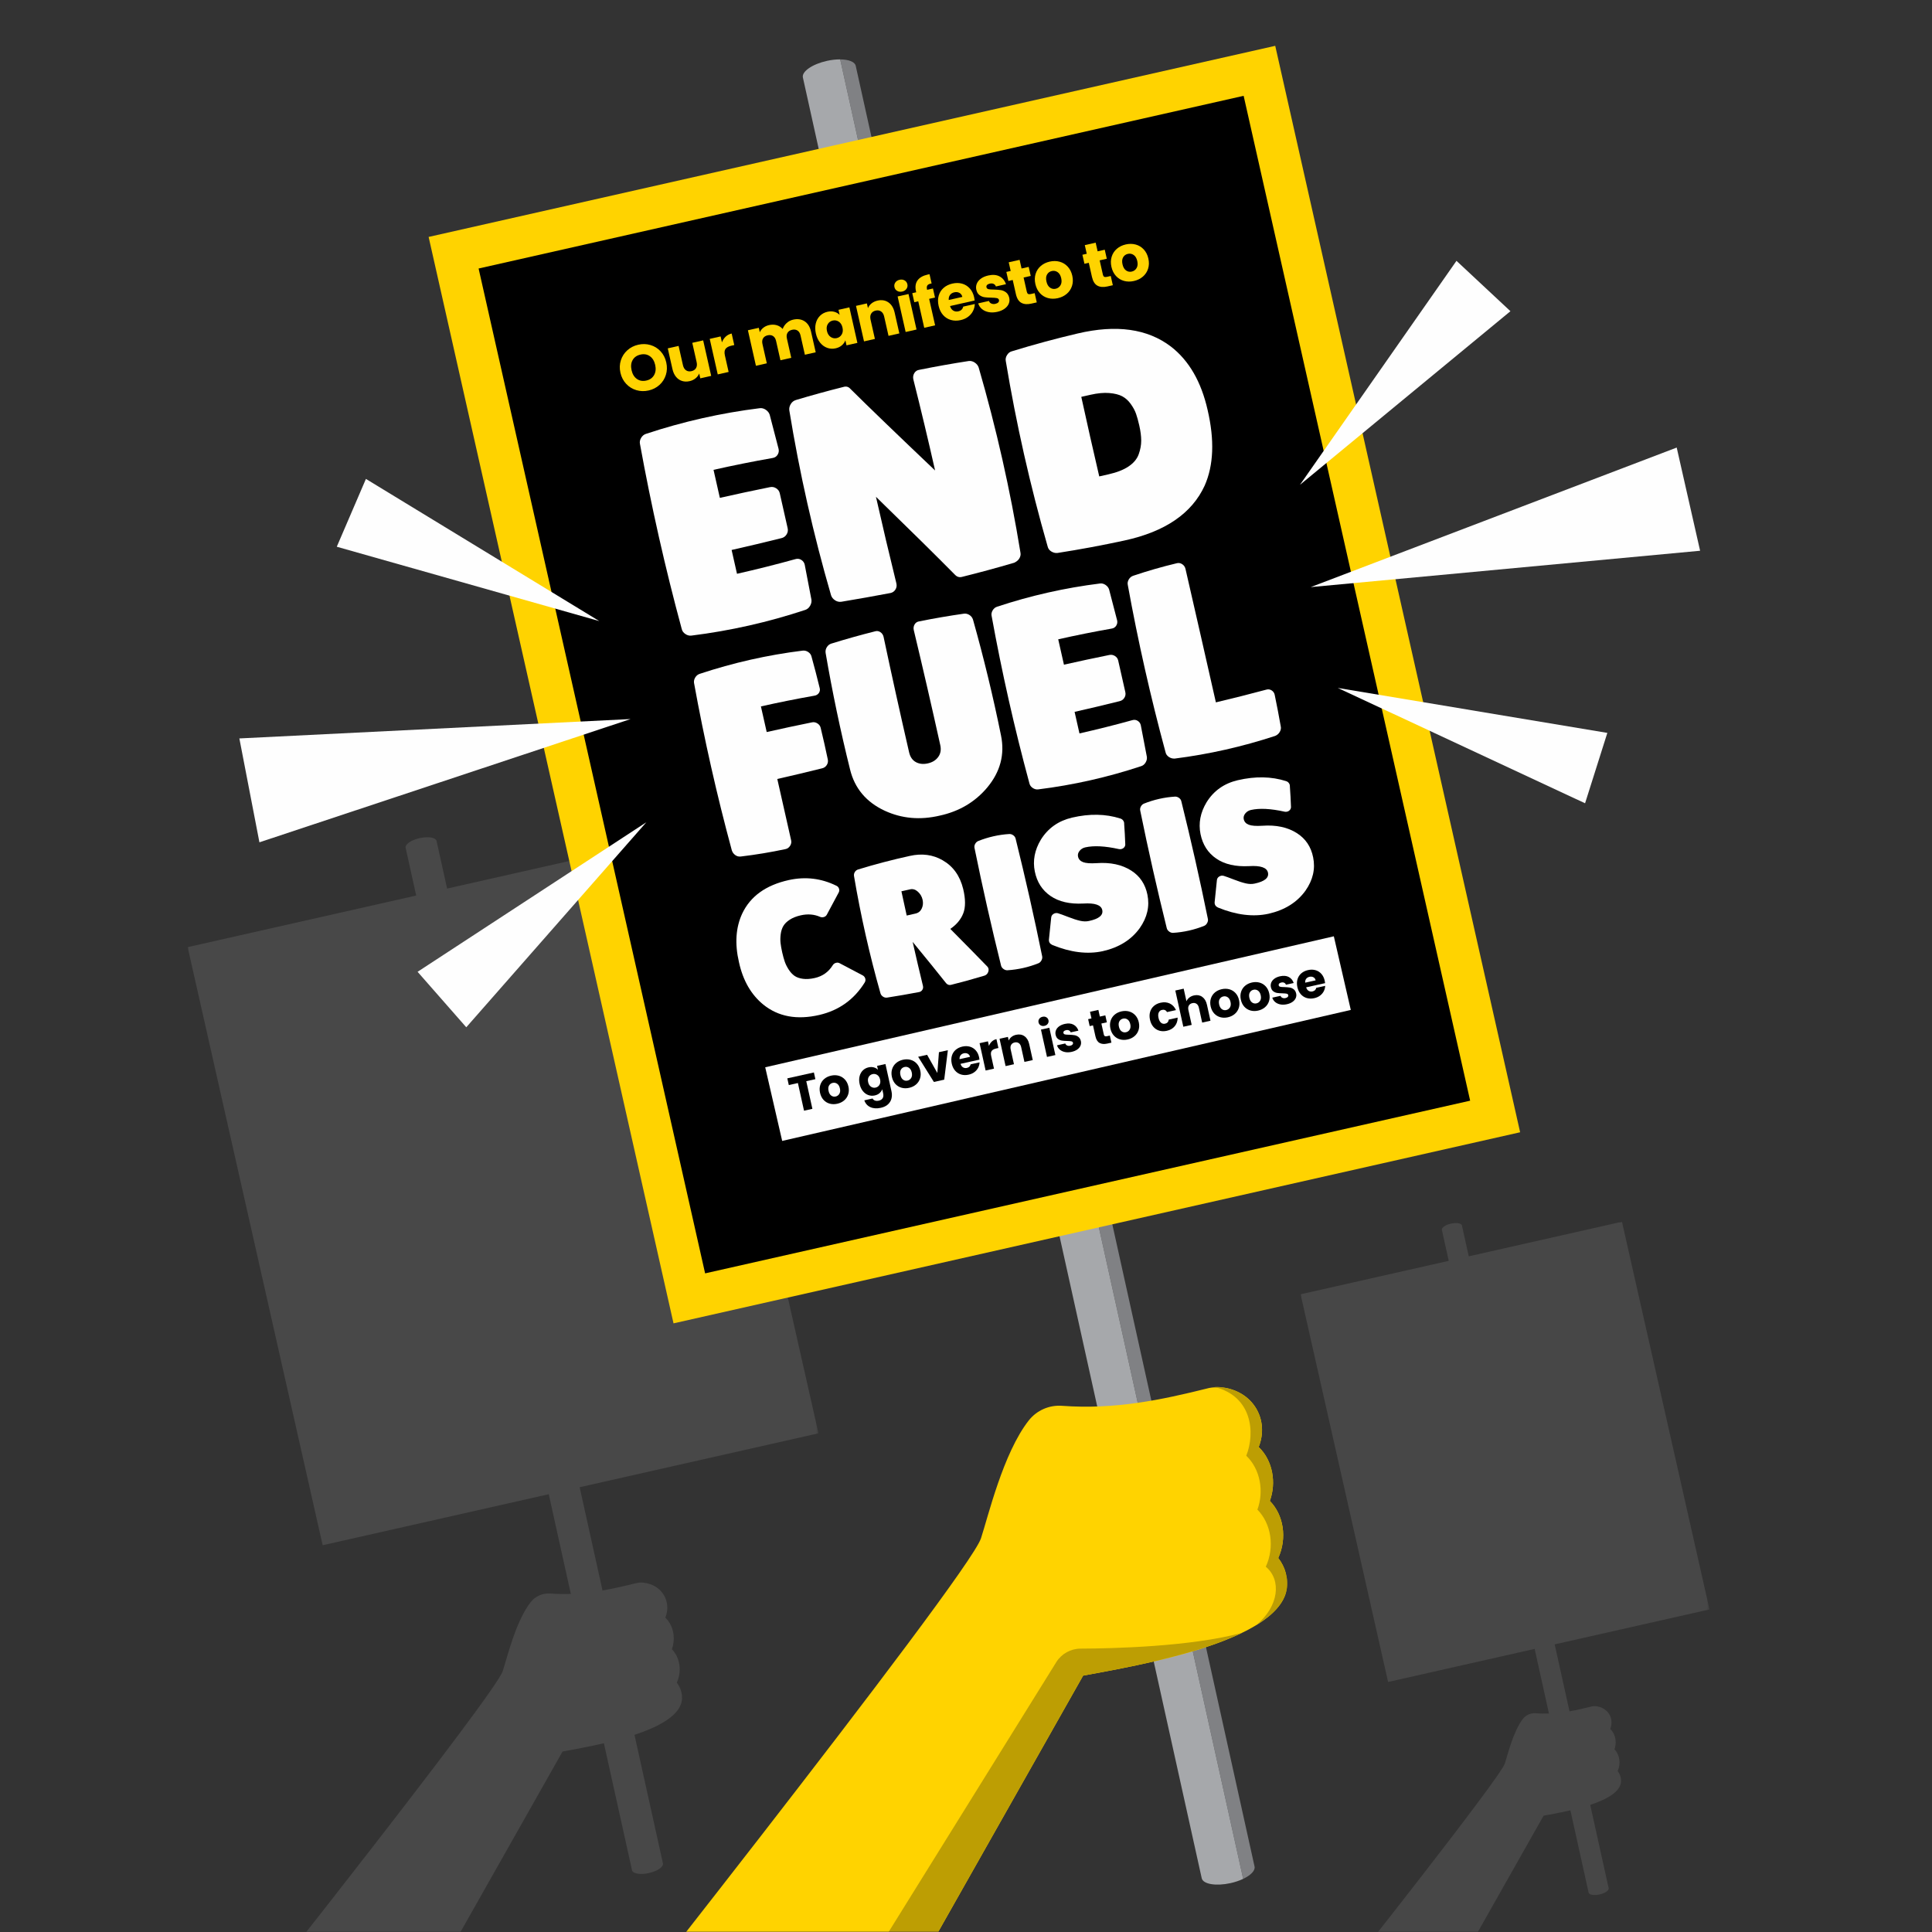 <?xml version="1.0" encoding="UTF-8"?>
<svg width="801px" height="801px" viewBox="0 0 801 801" version="1.1" xmlns="http://www.w3.org/2000/svg" xmlns:xlink="http://www.w3.org/1999/xlink">
    <rect x="0" y="0" width="801" height="801" fill="#333333" stroke="none"/>
    <title>manifesto_illus copy</title>
    <defs>
        <rect id="path-1" x="0" y="0" width="801" height="801"></rect>
        <polygon id="path-3" points="0 0 261.538 0 261.538 496.042 0 496.042"></polygon>
        <polygon id="path-5" points="0 0 169.528 0 169.528 321.534 0 321.534"></polygon>
        <polygon id="path-7" points="0 0 306.356 0 306.356 317.963 0 317.963"></polygon>
    </defs>
    <g id="Page-1" stroke="none" stroke-width="1" fill="none" fill-rule="evenodd">
        <g id="manifesto_illus-copy">
            <mask id="mask-2" fill="white">
                <use xlink:href="#path-1"></use>
            </mask>
            <g id="Mask"></g>
            <g id="manifesto_illus" mask="url(#mask-2)">
                <g transform="translate(77.8, 19)">
                    <g id="Group-3" opacity="0.105" stroke-width="1" fill="none" transform="translate(0, 327.274)">
                        <mask id="mask-4" fill="white">
                            <use xlink:href="#path-3"></use>
                        </mask>
                        <g id="Clip-2"></g>
                        <path d="M204.316,354.03 C204.192,353.705 204.052,353.387 203.897,353.078 C203.588,352.46 203.221,351.88 202.802,351.357 C203.879,348.996 204.209,346.45 203.884,344.066 C203.542,341.557 202.474,339.228 200.763,337.493 C201.455,335.61 201.684,333.55 201.458,331.552 C201.419,331.206 201.37,330.862 201.304,330.521 C201.248,330.233 201.181,329.946 201.105,329.663 C200.572,327.677 199.555,325.839 198.054,324.406 C198.07,324.367 198.079,324.326 198.095,324.286 C198.24,323.914 198.37,323.54 198.471,323.166 C198.508,323.035 198.525,322.904 198.557,322.773 C198.625,322.488 198.695,322.205 198.739,321.92 C198.761,321.78 198.764,321.641 198.78,321.5 C198.812,321.226 198.849,320.953 198.859,320.682 C198.865,320.549 198.853,320.419 198.853,320.287 C198.854,320.01 198.858,319.731 198.837,319.458 C198.828,319.349 198.805,319.242 198.793,319.134 C198.761,318.841 198.729,318.547 198.672,318.26 C198.657,318.177 198.628,318.096 198.61,318.012 C198.541,317.705 198.469,317.398 198.372,317.099 C198.352,317.036 198.323,316.977 198.302,316.916 C198.193,316.601 198.077,316.288 197.938,315.985 C197.918,315.945 197.894,315.907 197.874,315.865 C197.722,315.546 197.559,315.232 197.373,314.93 C197.36,314.909 197.344,314.89 197.332,314.87 C197.132,314.551 196.918,314.24 196.682,313.944 C196.675,313.934 196.666,313.927 196.659,313.917 C195.411,312.352 193.66,311.117 191.482,310.421 C191.472,310.418 191.462,310.416 191.453,310.413 C191.025,310.277 190.582,310.162 190.123,310.07 C190.099,310.065 190.072,310.063 190.047,310.058 C189.656,309.982 189.261,309.912 188.847,309.869 C188.781,309.862 188.716,309.863 188.649,309.857 L188.649,309.857 L188.649,309.857 C187.759,309.787 186.874,309.856 186.006,310.073 C181.28,311.256 176.663,312.331 172.005,313.141 L162.526,270.326 L261.538,247.976 L205.564,0 L107.569,22.12 L103.202,2.394 C102.986,1.416 101.479,0.857 99.431,0.84 C98.454,0.831 97.354,0.945 96.208,1.198 C92.666,1.983 90.054,3.789 90.373,5.233 L94.753,25.014 L-0.001,46.401 L55.974,294.378 L149.708,273.219 L158.862,314.556 C156.076,314.651 153.233,314.613 150.298,314.396 C147.185,314.167 144.147,315.505 142.22,317.961 C136.004,325.877 132.359,341.306 130.624,346.575 C127.509,356.032 25.562,484.704 25.562,484.704 L89.756,496.042 L89.756,496.042 L155.427,379.911 C155.992,379.805 156.59,379.696 157.219,379.58 C157.82,379.469 158.449,379.353 159.102,379.232 C159.145,379.224 159.186,379.217 159.23,379.208 C160.586,378.957 162.044,378.682 163.582,378.381 C163.616,378.374 163.65,378.368 163.686,378.361 C166.457,377.819 169.469,377.196 172.571,376.476 L184.223,429.1 C184.543,430.545 187.673,431.079 191.216,430.295 C192.361,430.041 193.406,429.68 194.29,429.26 C196.138,428.379 197.268,427.238 197.051,426.259 L185.256,372.987 C189.828,371.477 194.078,369.712 197.459,367.648 C197.459,367.648 197.459,367.648 197.457,367.648 C197.459,367.648 197.459,367.648 197.46,367.647 C197.948,367.349 198.417,367.045 198.866,366.735 C198.875,366.729 198.885,366.724 198.893,366.718 C199.326,366.417 199.739,366.112 200.134,365.799 C200.159,365.781 200.184,365.761 200.209,365.742 C200.58,365.446 200.931,365.144 201.265,364.837 C201.304,364.8 201.348,364.764 201.387,364.728 C201.695,364.439 201.98,364.145 202.252,363.847 C202.306,363.788 202.365,363.732 202.416,363.673 C202.664,363.393 202.887,363.108 203.102,362.82 C203.16,362.741 203.227,362.664 203.283,362.585 C203.476,362.311 203.644,362.03 203.805,361.748 C203.861,361.651 203.927,361.558 203.98,361.46 C204.129,361.178 204.251,360.888 204.367,360.599 C204.408,360.498 204.461,360.401 204.498,360.301 C204.638,359.913 204.75,359.52 204.829,359.119 C204.829,359.114 204.832,359.11 204.832,359.105 C205.157,357.449 204.935,355.655 204.316,354.03" id="Fill-1" fill="#FEFEFE" mask="url(#mask-4)"></path>
                    </g>
                    <g id="Group-6" opacity="0.1" stroke-width="1" fill="none" transform="translate(461.419, 487.527)">
                        <mask id="mask-6" fill="white">
                            <use xlink:href="#path-5"></use>
                        </mask>
                        <g id="Clip-5"></g>
                        <path d="M132.436,229.482 C132.356,229.271 132.266,229.065 132.165,228.865 C131.964,228.464 131.726,228.089 131.455,227.749 C132.153,226.219 132.368,224.568 132.157,223.023 C131.935,221.397 131.242,219.888 130.134,218.763 C130.582,217.542 130.731,216.207 130.585,214.912 C130.559,214.688 130.527,214.464 130.484,214.244 C130.448,214.056 130.405,213.871 130.356,213.687 C130.01,212.401 129.351,211.209 128.378,210.279 C128.389,210.253 128.395,210.228 128.405,210.202 C128.498,209.96 128.582,209.719 128.649,209.476 C128.672,209.39 128.683,209.306 128.704,209.221 C128.747,209.036 128.793,208.852 128.822,208.669 C128.836,208.577 128.839,208.487 128.849,208.396 C128.869,208.219 128.893,208.041 128.9,207.866 C128.904,207.78 128.895,207.696 128.895,207.61 C128.896,207.43 128.899,207.25 128.885,207.073 C128.879,207.002 128.864,206.933 128.857,206.862 C128.836,206.672 128.815,206.482 128.779,206.295 C128.768,206.241 128.75,206.19 128.738,206.136 C128.694,205.936 128.646,205.737 128.584,205.544 C128.571,205.503 128.552,205.465 128.538,205.425 C128.468,205.22 128.392,205.018 128.303,204.821 C128.291,204.794 128.275,204.77 128.261,204.744 C128.163,204.537 128.056,204.333 127.936,204.137 C127.928,204.124 127.918,204.111 127.909,204.098 C127.781,203.891 127.641,203.691 127.489,203.497 C127.484,203.492 127.479,203.486 127.474,203.481 C126.665,202.466 125.529,201.666 124.118,201.215 C124.112,201.213 124.104,201.211 124.098,201.209 C123.821,201.122 123.534,201.047 123.237,200.987 C123.221,200.985 123.204,200.982 123.188,200.98 C122.935,200.931 122.678,200.884 122.41,200.857 C122.367,200.852 122.324,200.852 122.281,200.85 L122.281,200.85 L122.281,200.85 C121.705,200.803 121.131,200.848 120.568,200.989 C117.505,201.756 114.513,202.452 111.493,202.977 L105.348,175.224 L169.528,160.738 L133.246,0 L69.726,14.338 L66.895,1.551 C66.754,0.918 65.778,0.555 64.451,0.544 C63.817,0.538 63.104,0.613 62.362,0.777 C60.065,1.285 58.372,2.456 58.579,3.393 L61.419,16.214 L0,30.078 L36.281,190.815 L97.04,177.1 L102.973,203.894 C101.168,203.956 99.325,203.931 97.423,203.791 C95.405,203.643 93.435,204.51 92.186,206.102 C88.157,211.233 85.794,221.233 84.669,224.649 C82.651,230.779 16.569,314.185 16.569,314.185 L58.179,321.534 L58.179,321.534 L100.747,246.258 C101.113,246.189 101.501,246.118 101.909,246.043 C102.298,245.972 102.706,245.896 103.129,245.818 C103.157,245.813 103.184,245.808 103.212,245.803 C104.091,245.64 105.035,245.461 106.032,245.266 C106.056,245.262 106.078,245.257 106.1,245.253 C107.897,244.902 109.85,244.498 111.861,244.031 L119.413,278.142 C119.62,279.079 121.649,279.424 123.946,278.917 C124.688,278.752 125.365,278.518 125.938,278.246 C127.136,277.675 127.869,276.934 127.728,276.301 L120.082,241.77 C123.046,240.791 125.8,239.647 127.991,238.309 C127.991,238.309 127.991,238.309 127.991,238.309 C127.991,238.309 127.993,238.309 127.993,238.308 C128.309,238.116 128.613,237.918 128.905,237.717 C128.91,237.713 128.916,237.71 128.921,237.706 C129.202,237.511 129.47,237.312 129.727,237.111 C129.742,237.098 129.758,237.086 129.774,237.073 C130.015,236.882 130.243,236.686 130.459,236.487 C130.484,236.463 130.513,236.439 130.538,236.416 C130.738,236.228 130.922,236.038 131.099,235.845 C131.133,235.808 131.171,235.771 131.205,235.733 C131.366,235.552 131.511,235.366 131.649,235.179 C131.687,235.129 131.73,235.078 131.767,235.027 C131.892,234.849 132.001,234.668 132.105,234.485 C132.142,234.422 132.185,234.361 132.218,234.298 C132.315,234.114 132.394,233.928 132.47,233.739 C132.497,233.674 132.531,233.612 132.554,233.547 C132.645,233.295 132.717,233.04 132.769,232.78 C132.77,232.778 132.771,232.774 132.771,232.772 C132.982,231.698 132.837,230.535 132.436,229.482" id="Fill-4" fill="#FEFEFE" mask="url(#mask-6)"></path>
                    </g>
                    <path d="M442.332,754.848 L276.978,8.279 C276.608,6.61 274.036,5.656 270.54,5.626 L437.616,759.97 C440.774,758.468 442.701,756.517 442.332,754.848" id="Fill-7" fill="#808184"></path>
                    <path d="M270.54,5.625 C268.87,5.611 266.993,5.806 265.037,6.239 C258.988,7.578 254.528,10.663 255.074,13.129 L420.428,759.698 C420.974,762.164 426.32,763.077 432.369,761.738 C434.324,761.305 436.109,760.688 437.616,759.971 L270.54,5.625 Z" id="Fill-9" fill="#A6A8AB"></path>
                    <g id="Group-13" stroke-width="1" fill="none" transform="translate(149.516, 556.037)">
                        <mask id="mask-8" fill="white">
                            <use xlink:href="#path-7"></use>
                        </mask>
                        <g id="Clip-12"></g>
                        <path d="M179.392,62.749 C174.074,78.899 0,298.605 0,298.605 L109.61,317.963 L221.744,119.67 C244.86,115.38 301.868,105.749 306.102,84.145 C306.989,79.62 305.488,74.491 302.637,70.915 C306.409,62.645 304.849,53.022 299.154,47.244 C301.924,39.696 300.389,30.492 294.529,24.897 C299.011,13.696 292.366,1.484 278.808,0.075 C277.176,-0.094 275.55,0.024 273.957,0.423 C253.81,5.464 234.839,9.415 212.987,7.806 C207.671,7.414 202.483,9.699 199.192,13.891 C188.579,27.408 182.353,53.752 179.392,62.749" id="Fill-11" fill="#FFD300" mask="url(#mask-8)"></path>
                    </g>
                    <path d="M452.152,626.951 C455.924,618.682 454.364,609.058 448.67,603.282 C451.44,595.733 449.905,586.529 444.045,580.934 C448.562,569.643 441.766,557.334 427.985,556.092 C427.271,556.035 426.559,556.024 425.851,556.077 C441.332,559.888 442.699,575.028 438.895,584.538 C444.755,590.133 446.29,599.338 443.52,606.885 C449.214,612.662 450.774,622.287 447.002,630.555 C453.601,636.053 452.447,647.016 443.026,654.77 C449.787,650.643 454.513,645.824 455.618,640.182 C456.504,635.657 455.003,630.528 452.152,626.951" id="Fill-14" fill="#BD9E03"></path>
                    <path d="M370.174,664.514 C366.11,664.53 362.337,666.624 360.167,670.06 L235.977,869.912 L259.127,874 L371.259,675.707 C386.693,672.842 417.219,667.592 437.075,657.992 C415.834,663.694 383.786,664.462 370.174,664.514" id="Fill-16" fill="#BD9E03"></path>
                    <polygon id="Fill-18" fill="#231F20" points="531.717 437.337 214.537 508.932 120.627 92.323 437.807 20.728"></polygon>
                    <path d="M141.35,105.418 L227.635,488.203 L510.995,424.242 L424.709,41.456 L141.35,105.418 Z M201.438,529.66 L99.906,79.23 L450.905,0 L552.44,450.432 L201.438,529.66 Z" id="Fill-20" fill="#FFD300"></path>
                    <polygon id="Fill-22" fill="#000000" points="531.717 437.337 214.537 508.932 120.627 92.323 437.807 20.728"></polygon>
                    <polygon id="Fill-24" fill="#FEFEFE" points="526.053 89.139 461.159 182.005 548.421 110.025"></polygon>
                    <polygon id="Fill-26" fill="#FEFEFE" points="588.596 284.856 476.846 266.221 579.363 314.033"></polygon>
                    <polygon id="Fill-28" fill="#FEFEFE" points="617.354 166.559 465.615 224.41 627.055 209.339"></polygon>
                    <polygon id="Fill-30" fill="#FEFEFE" points="73.912 179.556 170.665 238.498 61.828 207.673"></polygon>
                    <polygon id="Fill-32" fill="#FEFEFE" points="95.33 383.904 190.16 321.914 115.515 406.906"></polygon>
                    <polygon id="Fill-34" fill="#FEFEFE" points="21.439 287.15 183.635 279.115 29.755 330.22"></polygon>
                    <path d="M242.435,170.898 C234.293,172.329 226.158,173.961 218.027,175.797 C219.198,180.986 220.073,184.858 220.649,187.413 C227.54,185.857 234.449,184.379 241.378,182.977 C242.308,182.767 243.175,182.919 243.981,183.428 C244.787,183.939 245.287,184.619 245.48,185.47 C246.581,190.347 247.674,195.189 248.758,199.989 C248.967,200.917 248.816,201.788 248.308,202.592 C247.797,203.401 247.079,203.908 246.149,204.118 C239.291,205.83 232.417,207.461 225.526,209.017 C226.26,212.27 227.003,215.562 227.755,218.891 C235.886,217.056 243.932,215.036 251.9,212.83 C252.811,212.543 253.647,212.64 254.407,213.12 C255.166,213.599 255.643,214.265 255.834,215.117 C256.762,219.953 257.691,224.788 258.62,229.624 C258.735,230.495 258.542,231.351 258.041,232.195 C257.54,233.042 256.871,233.599 256.039,233.87 C240.668,238.965 224.947,242.513 208.88,244.514 C208.009,244.627 207.167,244.413 206.353,243.862 C205.536,243.315 205.033,242.616 204.841,241.764 C197.987,216.454 192.219,190.9 187.536,165.101 C187.344,164.25 187.498,163.4 187.998,162.554 C188.499,161.709 189.167,161.152 190.002,160.883 C205.372,155.785 221.092,152.238 237.161,150.237 C238.031,150.124 238.873,150.34 239.688,150.887 C240.503,151.436 241.046,152.127 241.316,152.963 C242.554,157.729 243.784,162.456 245.005,167.142 C245.198,167.998 245.053,168.802 244.575,169.561 C244.094,170.321 243.382,170.766 242.435,170.898" id="Fill-36" fill="#FEFEFE"></path>
                    <path d="M309.884,176.058 C307.036,163.438 304.03,150.851 300.872,138.298 C300.662,137.369 300.792,136.505 301.264,135.707 C301.735,134.91 302.445,134.444 303.39,134.312 C310.163,132.947 316.97,131.735 323.811,130.678 C324.679,130.564 325.522,130.781 326.338,131.327 C327.153,131.878 327.695,132.569 327.966,133.403 C335.282,158.608 341.05,184.162 345.271,210.065 C345.375,210.529 345.374,210.977 345.268,211.408 C345.163,211.841 344.989,212.246 344.75,212.623 C344.509,213.006 344.196,213.339 343.816,213.628 C343.433,213.917 343.057,214.145 342.689,214.31 C335.514,216.419 328.344,218.362 321.177,220.142 C320.033,220.482 319.037,220.217 318.191,219.352 C310.7,211.766 299.76,200.97 285.367,186.966 C288.076,198.969 290.903,210.944 293.843,222.895 C294.054,223.823 293.918,224.669 293.438,225.427 C292.958,226.186 292.293,226.662 291.441,226.853 C284.653,228.142 277.846,229.353 271.021,230.488 C270.074,230.619 269.191,230.412 268.377,229.862 C267.562,229.315 267.018,228.625 266.75,227.79 C259.43,202.585 253.664,177.031 249.445,151.127 C249.329,150.257 249.523,149.4 250.025,148.553 C250.524,147.709 251.232,147.143 252.143,146.856 C258.698,144.888 265.287,143.077 271.912,141.418 C273.057,141.078 274.013,141.35 274.783,142.234 C282.54,149.924 294.24,161.199 309.884,176.058" id="Fill-38" fill="#FEFEFE"></path>
                    <path d="M377.943,178.519 C379.337,178.204 380.616,177.916 381.778,177.654 C385.262,176.868 388.045,175.774 390.129,174.365 C392.211,172.962 393.603,171.283 394.303,169.335 C395.002,167.386 395.348,165.497 395.343,163.668 C395.338,161.838 395.072,159.762 394.547,157.438 C394.112,155.503 393.661,153.873 393.201,152.553 C392.739,151.236 392.005,149.875 390.997,148.473 C389.989,147.072 388.815,146.017 387.475,145.301 C386.133,144.589 384.344,144.137 382.104,143.95 C379.865,143.763 377.272,144.004 374.332,144.667 C373.091,144.947 371.814,145.235 370.498,145.533 C372.902,156.547 375.384,167.542 377.943,178.519 M422.889,151.041 C425.78,163.492 425.368,173.918 421.652,182.327 C416.358,193.857 405.255,201.449 388.34,205.105 C379.184,207.089 369.967,208.804 360.69,210.248 C359.821,210.36 358.962,210.168 358.119,209.668 C357.274,209.169 356.745,208.452 356.536,207.523 C349.296,182.301 343.52,156.708 339.206,130.745 C339.013,129.894 339.187,129.039 339.727,128.185 C340.265,127.33 340.96,126.808 341.813,126.616 C350.791,123.856 359.843,121.407 368.965,119.266 C385.034,115.477 397.937,117.284 407.664,124.692 C415.158,130.488 420.233,139.27 422.889,151.041" id="Fill-40" fill="#FEFEFE"></path>
                    <path d="M193.388,136.495 C194.054,135.311 194.204,133.909 193.839,132.29 C193.47,130.654 192.73,129.446 191.622,128.671 C190.512,127.896 189.22,127.674 187.741,128.008 C186.246,128.346 185.162,129.098 184.493,130.266 C183.823,131.435 183.675,132.846 184.048,134.5 C184.417,136.136 185.156,137.342 186.265,138.118 C187.374,138.894 188.677,139.113 190.171,138.775 C191.65,138.442 192.721,137.681 193.388,136.495 M186.037,142.759 C184.403,142.277 182.994,141.408 181.815,140.148 C180.633,138.89 179.838,137.354 179.428,135.543 C179.02,133.729 179.079,132.005 179.607,130.371 C180.135,128.736 181.034,127.35 182.301,126.212 C183.571,125.076 185.076,124.311 186.818,123.917 C188.56,123.523 190.247,123.569 191.882,124.051 C193.515,124.533 194.914,125.399 196.076,126.654 C197.237,127.907 198.022,129.441 198.43,131.253 C198.839,133.066 198.786,134.792 198.268,136.434 C197.752,138.077 196.864,139.465 195.604,140.6 C194.344,141.735 192.843,142.499 191.101,142.893 C189.358,143.286 187.671,143.241 186.037,142.759" id="Fill-42" fill="#FFD300"></path>
                    <path d="M213.731,122.114 L217.055,136.839 L212.541,137.858 L212.089,135.854 C211.778,136.606 211.277,137.27 210.584,137.844 C209.889,138.415 209.067,138.81 208.118,139.025 C206.991,139.278 205.94,139.251 204.966,138.945 C203.989,138.637 203.157,138.063 202.468,137.221 C201.779,136.377 201.289,135.314 200.999,134.029 L199.058,125.426 L203.543,124.413 L205.348,132.41 C205.571,133.395 205.999,134.104 206.632,134.533 C207.266,134.963 208.013,135.081 208.875,134.886 C209.755,134.687 210.388,134.258 210.775,133.597 C211.163,132.938 211.245,132.114 211.022,131.13 L209.217,123.133 L213.731,122.114 Z" id="Fill-44" fill="#FFD300"></path>
                    <path d="M223.062,120.575 C223.749,119.931 224.576,119.498 225.543,119.28 L226.622,124.057 L225.381,124.338 C224.256,124.592 223.466,125.025 223.011,125.636 C222.558,126.246 222.468,127.16 222.741,128.373 L224.285,135.207 L219.773,136.226 L216.448,121.501 L220.961,120.482 L221.515,122.935 C221.861,122.007 222.376,121.221 223.062,120.575" id="Fill-46" fill="#FFD300"></path>
                    <path d="M255.78,114.203 C257.112,115.068 258.002,116.485 258.446,118.456 L260.388,127.058 L255.901,128.071 L254.096,120.074 C253.882,119.124 253.465,118.447 252.846,118.041 C252.229,117.637 251.478,117.531 250.598,117.73 C249.719,117.928 249.087,118.345 248.703,118.977 C248.318,119.608 248.234,120.399 248.448,121.35 L250.253,129.346 L245.767,130.359 L243.962,122.361 C243.747,121.412 243.331,120.735 242.712,120.329 C242.094,119.925 241.345,119.819 240.464,120.018 C239.585,120.215 238.954,120.634 238.569,121.265 C238.185,121.897 238.1,122.686 238.314,123.637 L240.12,131.633 L235.606,132.652 L232.282,117.926 L236.796,116.908 L237.211,118.755 C237.53,118.035 238.018,117.412 238.677,116.886 C239.334,116.358 240.128,115.989 241.062,115.778 C242.169,115.528 243.212,115.542 244.191,115.819 C245.169,116.099 246.003,116.623 246.695,117.391 C247.022,116.467 247.569,115.65 248.333,114.941 C249.098,114.233 249.998,113.761 251.037,113.526 C252.866,113.113 254.448,113.34 255.78,114.203" id="Fill-48" fill="#FFD300"></path>
                    <path d="M269.961,114.359 C269.189,113.849 268.354,113.696 267.457,113.899 C266.56,114.101 265.871,114.593 265.392,115.375 C264.912,116.159 264.799,117.113 265.054,118.24 C265.308,119.366 265.822,120.187 266.596,120.706 C267.368,121.227 268.203,121.384 269.101,121.182 C269.999,120.978 270.685,120.481 271.163,119.689 C271.64,118.898 271.753,117.938 271.498,116.813 C271.244,115.687 270.732,114.869 269.961,114.359 M260.421,115.097 C260.733,113.824 261.312,112.77 262.161,111.931 C263.005,111.094 264.035,110.537 265.249,110.262 C266.288,110.028 267.246,110.034 268.124,110.279 C269.003,110.526 269.73,110.943 270.308,111.535 L269.837,109.45 L274.35,108.431 L277.673,123.156 L273.16,124.175 L272.69,122.09 C272.406,122.877 271.919,123.568 271.231,124.167 C270.544,124.766 269.681,125.184 268.644,125.418 C267.446,125.688 266.284,125.623 265.159,125.22 C264.032,124.817 263.053,124.105 262.222,123.081 C261.39,122.057 260.803,120.789 260.461,119.276 C260.12,117.763 260.107,116.371 260.421,115.097" id="Fill-50" fill="#FFD300"></path>
                    <path d="M290.54,106.371 C291.821,107.256 292.682,108.675 293.123,110.629 L295.065,119.23 L290.579,120.243 L288.774,112.247 C288.551,111.263 288.123,110.555 287.49,110.126 C286.856,109.694 286.108,109.576 285.246,109.77 C284.384,109.965 283.76,110.393 283.374,111.054 C282.985,111.714 282.903,112.538 283.126,113.522 L284.93,121.519 L280.419,122.538 L277.094,107.812 L281.607,106.793 L282.048,108.746 C282.358,107.991 282.858,107.337 283.545,106.784 C284.236,106.231 285.063,105.845 286.031,105.627 C287.755,105.238 289.258,105.486 290.54,106.371" id="Fill-52" fill="#FFD300"></path>
                    <path d="M298.866,102.897 L302.189,117.623 L297.678,118.641 L294.353,103.916 L298.866,102.897 Z M294.179,101.612 C293.572,101.258 293.192,100.738 293.038,100.052 C292.88,99.349 292.997,98.707 293.393,98.128 C293.789,97.55 294.383,97.17 295.176,96.992 C295.95,96.816 296.64,96.906 297.246,97.258 C297.853,97.611 298.236,98.141 298.395,98.843 C298.55,99.529 298.428,100.163 298.033,100.742 C297.637,101.322 297.051,101.698 296.277,101.873 C295.485,102.052 294.786,101.964 294.179,101.612 L294.179,101.612 Z" id="Fill-54" fill="#FFD300"></path>
                    <path d="M309.846,104.356 L307.419,104.904 L309.896,115.883 L305.383,116.902 L302.906,105.923 L301.269,106.293 L300.423,102.545 L302.06,102.176 L301.964,101.754 C301.554,99.942 301.764,98.448 302.589,97.272 C303.415,96.097 304.83,95.282 306.836,94.83 C307.169,94.754 307.419,94.708 307.58,94.69 L308.445,98.516 C307.57,98.657 306.991,98.918 306.707,99.297 C306.422,99.675 306.369,100.251 306.543,101.026 L306.573,101.158 L309.001,100.609 L309.846,104.356 Z" id="Fill-56" fill="#FFD300"></path>
                    <path d="M321.186,104.098 C321.012,103.325 320.609,102.769 319.978,102.431 C319.347,102.092 318.636,102.013 317.844,102.192 C317.087,102.362 316.5,102.726 316.079,103.282 C315.66,103.84 315.479,104.537 315.54,105.374 L321.186,104.098 Z M326.291,105.582 L316.079,107.887 C316.356,108.786 316.809,109.419 317.435,109.786 C318.064,110.152 318.757,110.25 319.514,110.079 C320.639,109.825 321.315,109.175 321.539,108.124 L326.344,107.04 C326.316,108.064 326.068,109.034 325.601,109.954 C325.132,110.873 324.465,111.662 323.597,112.32 C322.729,112.979 321.696,113.442 320.5,113.712 C319.058,114.038 317.703,114.02 316.438,113.658 C315.174,113.296 314.095,112.616 313.204,111.615 C312.312,110.614 311.693,109.349 311.348,107.819 C311.001,106.287 311.014,104.879 311.379,103.594 C311.746,102.309 312.422,101.233 313.408,100.363 C314.397,99.494 315.62,98.893 317.08,98.563 C318.505,98.242 319.84,98.255 321.083,98.602 C322.327,98.952 323.386,99.609 324.26,100.577 C325.135,101.544 325.74,102.767 326.073,104.244 C326.168,104.667 326.241,105.112 326.291,105.582 L326.291,105.582 Z" id="Fill-58" fill="#FFD300"></path>
                    <path d="M332.095,110.402 C330.993,110.188 330.065,109.763 329.311,109.13 C328.558,108.495 328.039,107.711 327.755,106.777 L332.214,105.77 C332.381,106.268 332.713,106.629 333.206,106.851 C333.7,107.07 334.256,107.113 334.871,106.975 C335.434,106.847 335.845,106.639 336.104,106.349 C336.361,106.059 336.451,105.739 336.371,105.387 C336.275,104.965 335.986,104.702 335.499,104.599 C335.015,104.496 334.252,104.431 333.21,104.408 C332.099,104.399 331.16,104.339 330.396,104.227 C329.629,104.113 328.926,103.818 328.284,103.344 C327.639,102.869 327.205,102.13 326.978,101.128 C326.788,100.283 326.847,99.461 327.156,98.661 C327.466,97.86 328.028,97.156 328.843,96.548 C329.658,95.939 330.69,95.491 331.938,95.209 C333.786,94.793 335.344,94.922 336.616,95.596 C337.887,96.271 338.772,97.347 339.272,98.825 L335.102,99.766 C334.917,99.271 334.602,98.917 334.157,98.704 C333.709,98.49 333.179,98.454 332.564,98.592 C332.035,98.711 331.654,98.904 331.417,99.168 C331.182,99.436 331.102,99.744 331.183,100.095 C331.277,100.518 331.574,100.783 332.07,100.894 C332.567,101.004 333.313,101.057 334.312,101.054 C335.466,101.09 336.417,101.166 337.165,101.282 C337.911,101.401 338.614,101.704 339.271,102.196 C339.926,102.685 340.378,103.439 340.626,104.453 C340.821,105.317 340.752,106.141 340.421,106.928 C340.091,107.715 339.516,108.403 338.697,108.995 C337.878,109.585 336.871,110.018 335.675,110.287 C334.391,110.577 333.196,110.616 332.095,110.402" id="Fill-60" fill="#FFD300"></path>
                    <path d="M351.178,102.544 L352.042,106.37 L349.745,106.888 C348.109,107.258 346.744,107.147 345.647,106.552 C344.553,105.958 343.8,104.755 343.391,102.942 L342.069,97.084 L340.274,97.488 L339.427,93.741 L341.224,93.336 L340.413,89.746 L344.925,88.728 L345.736,92.319 L348.692,91.65 L349.536,95.398 L346.581,96.065 L347.915,101.977 C348.015,102.418 348.191,102.71 348.446,102.854 C348.701,103.001 349.074,103.019 349.568,102.907 L351.178,102.544 Z" id="Fill-62" fill="#FFD300"></path>
                    <path d="M361.88,99.269 C362.344,98.498 362.443,97.524 362.177,96.346 C361.91,95.167 361.411,94.327 360.678,93.826 C359.946,93.325 359.149,93.172 358.287,93.367 C357.408,93.566 356.747,94.044 356.308,94.799 C355.869,95.555 355.783,96.529 356.054,97.728 C356.32,98.906 356.81,99.747 357.525,100.252 C358.24,100.756 359.028,100.911 359.89,100.716 C360.752,100.521 361.415,100.039 361.88,99.269 M356.671,104.576 C355.38,104.222 354.275,103.547 353.357,102.551 C352.44,101.557 351.807,100.294 351.462,98.764 C351.121,97.251 351.153,95.842 351.562,94.539 C351.97,93.235 352.686,92.145 353.709,91.268 C354.73,90.39 355.964,89.787 357.406,89.46 C358.848,89.135 360.22,89.15 361.52,89.504 C362.821,89.858 363.935,90.535 364.864,91.536 C365.791,92.538 366.427,93.795 366.768,95.309 C367.11,96.821 367.072,98.23 366.656,99.535 C366.238,100.841 365.513,101.933 364.483,102.814 C363.451,103.693 362.215,104.296 360.773,104.623 C359.33,104.947 357.962,104.932 356.671,104.576" id="Fill-64" fill="#FFD300"></path>
                    <path d="M382.715,95.426 L383.578,99.251 L381.282,99.77 C379.646,100.139 378.281,100.029 377.184,99.434 C376.09,98.839 375.337,97.636 374.927,95.824 L373.606,89.965 L371.81,90.37 L370.964,86.623 L372.761,86.218 L371.95,82.627 L376.461,81.61 L377.273,85.2 L380.228,84.532 L381.073,88.279 L378.118,88.946 L379.452,94.859 C379.551,95.299 379.728,95.591 379.983,95.736 C380.238,95.883 380.611,95.9 381.105,95.788 L382.715,95.426 Z" id="Fill-66" fill="#FFD300"></path>
                    <path d="M393.416,92.151 C393.879,91.38 393.979,90.405 393.713,89.227 C393.446,88.048 392.947,87.209 392.215,86.708 C391.482,86.208 390.685,86.054 389.823,86.249 C388.944,86.448 388.284,86.926 387.844,87.68 C387.405,88.436 387.32,89.412 387.59,90.608 C387.857,91.787 388.347,92.628 389.06,93.133 C389.775,93.638 390.565,93.792 391.427,93.598 C392.289,93.403 392.952,92.921 393.416,92.151 M388.208,97.458 C386.916,97.103 385.811,96.428 384.894,95.434 C383.976,94.439 383.344,93.176 382.998,91.646 C382.657,90.133 382.69,88.724 383.098,87.422 C383.507,86.117 384.222,85.027 385.244,84.149 C386.267,83.271 387.499,82.669 388.943,82.343 C390.383,82.016 391.755,82.032 393.057,82.385 C394.356,82.739 395.471,83.415 396.399,84.418 C397.327,85.419 397.963,86.677 398.305,88.19 C398.647,89.702 398.608,91.112 398.192,92.417 C397.774,93.723 397.05,94.816 396.018,95.695 C394.988,96.574 393.751,97.179 392.309,97.503 C390.865,97.83 389.499,97.814 388.208,97.458" id="Fill-68" fill="#FFD300"></path>
                    <path d="M259.772,269.444 C252.33,270.755 244.963,272.233 237.672,273.879 C238.749,278.648 239.548,282.187 240.071,284.502 C246.31,283.093 252.566,281.755 258.838,280.485 C259.609,280.312 260.36,280.456 261.092,280.918 C261.82,281.38 262.274,281.995 262.448,282.765 C263.499,287.099 264.48,291.446 265.392,295.807 C265.582,296.649 265.445,297.437 264.985,298.165 C264.523,298.896 263.872,299.356 263.03,299.545 C256.821,301.096 250.631,302.565 244.462,303.958 C246.425,312.653 248.34,321.137 250.207,329.41 C250.382,330.183 250.236,330.935 249.776,331.663 C249.314,332.392 248.698,332.847 247.927,333.02 C241.812,334.327 235.632,335.353 229.389,336.099 C228.532,336.219 227.751,336.026 227.048,335.522 C226.343,335.018 225.863,334.352 225.604,333.527 C219.398,310.61 214.175,287.473 209.935,264.112 C209.83,263.325 210.01,262.568 210.471,261.835 C210.932,261.107 211.54,260.62 212.297,260.375 C226.213,255.76 240.412,252.555 254.892,250.76 C255.749,250.641 256.546,250.829 257.286,251.324 C258.023,251.822 258.48,252.456 258.654,253.226 C259.847,257.527 260.959,261.807 261.994,266.068 C262.253,266.893 262.163,267.633 261.722,268.285 C261.278,268.937 260.629,269.324 259.772,269.444" id="Fill-70" fill="#FEFEFE"></path>
                    <path d="M299.097,292.842 C299.541,294.806 300.476,296.18 301.906,296.961 C303.336,297.744 304.997,297.921 306.89,297.494 C308.783,297.066 310.22,296.172 311.202,294.807 C312.182,293.444 312.46,291.814 312.034,289.922 C308.495,273.92 304.832,258.021 301.045,242.221 C300.855,241.379 300.973,240.6 301.4,239.875 C301.826,239.154 302.469,238.733 303.326,238.612 C309.457,237.376 315.629,236.314 321.84,235.428 C322.626,235.322 323.386,235.503 324.115,235.964 C324.846,236.426 325.34,237.069 325.602,237.893 C330.068,253.761 333.937,269.763 337.211,285.898 C338.842,293.784 336.932,300.991 331.483,307.528 C326.427,313.533 319.858,317.409 311.78,319.16 C303.661,321.066 296.066,320.386 288.992,317.119 C281.331,313.542 276.544,307.843 274.633,300.021 C270.657,284.046 267.279,267.935 264.496,251.686 C264.375,250.83 264.547,250.036 265.008,249.305 C265.469,248.575 266.076,248.087 266.834,247.843 C272.891,245.961 278.921,244.269 284.919,242.767 C285.746,242.508 286.505,242.614 287.201,243.079 C287.897,243.55 288.339,244.203 288.529,245.046 C291.913,261.012 295.434,276.943 299.097,292.842" id="Fill-72" fill="#FEFEFE"></path>
                    <path d="M383.035,241.621 C375.66,242.916 368.296,244.395 360.935,246.057 C361.995,250.755 362.785,254.261 363.307,256.575 C369.548,255.166 375.804,253.827 382.077,252.559 C382.918,252.37 383.703,252.505 384.435,252.966 C385.163,253.428 385.616,254.044 385.791,254.815 C386.788,259.233 387.778,263.616 388.759,267.961 C388.948,268.802 388.811,269.591 388.352,270.319 C387.889,271.05 387.239,271.51 386.397,271.7 C380.187,273.25 373.963,274.729 367.724,276.136 C368.389,279.081 369.061,282.06 369.741,285.076 C377.104,283.413 384.39,281.586 391.604,279.588 C392.43,279.33 393.185,279.415 393.875,279.849 C394.561,280.285 394.993,280.886 395.167,281.657 C396.006,286.038 396.848,290.416 397.689,294.795 C397.792,295.583 397.618,296.359 397.164,297.124 C396.71,297.888 396.106,298.394 395.351,298.638 C381.432,303.253 367.199,306.466 352.652,308.274 C351.863,308.38 351.1,308.184 350.362,307.688 C349.624,307.193 349.168,306.559 348.994,305.786 C342.788,282.87 337.565,259.732 333.325,236.371 C333.151,235.6 333.291,234.833 333.744,234.065 C334.197,233.301 334.803,232.797 335.558,232.552 C349.474,227.938 363.707,224.725 378.259,222.912 C379.046,222.811 379.807,223.006 380.548,223.501 C381.284,223.999 381.777,224.624 382.021,225.38 C383.143,229.697 384.255,233.977 385.361,238.222 C385.536,238.993 385.406,239.723 384.972,240.409 C384.537,241.099 383.892,241.502 383.035,241.621" id="Fill-74" fill="#FEFEFE"></path>
                    <path d="M426.3,272.199 C433.225,270.564 440.162,268.813 447.112,266.948 C447.936,266.69 448.693,266.779 449.38,267.21 C450.069,267.647 450.499,268.248 450.673,269.019 C451.584,273.384 452.427,277.761 453.197,282.155 C453.37,282.927 453.229,283.694 452.778,284.461 C452.323,285.226 451.691,285.772 450.882,286.103 C437.3,290.567 423.416,293.702 409.233,295.504 C408.36,295.553 407.553,295.331 406.815,294.835 C406.077,294.338 405.622,293.705 405.447,292.933 C399.242,270.016 394.018,246.878 389.779,223.518 C389.604,222.746 389.744,221.979 390.199,221.212 C390.651,220.447 391.291,219.936 392.116,219.676 C398.073,217.667 404.095,215.94 410.18,214.493 C410.95,214.319 411.683,214.467 412.38,214.935 C413.075,215.405 413.518,216.059 413.708,216.902 C417.955,235.397 422.154,253.83 426.3,272.199" id="Fill-76" fill="#FEFEFE"></path>
                    <path d="M270.316,380.351 C273.845,382.242 277.073,383.944 279.998,385.455 C280.481,385.761 280.798,386.193 280.951,386.752 C281.103,387.314 281.009,387.864 280.665,388.406 C276.257,395.451 270.001,399.914 261.894,401.795 C252.607,403.943 244.864,402.512 238.665,397.499 C233.596,393.37 230.232,387.512 228.572,379.923 C226.789,372.259 227.238,365.542 229.916,359.767 C233.31,352.588 239.761,347.952 249.268,345.859 C256.117,344.364 262.651,345.138 268.87,348.18 C269.439,348.414 269.829,348.817 270.035,349.392 C270.243,349.966 270.2,350.517 269.907,351.05 C268.27,354.108 266.634,357.166 264.997,360.224 C264.742,360.695 264.349,361.016 263.818,361.187 C263.289,361.36 262.769,361.346 262.26,361.151 C259.788,360.054 257.102,359.834 254.199,360.489 C252.378,360.9 250.86,361.502 249.643,362.293 C248.424,363.085 247.537,363.959 246.976,364.911 C246.416,365.866 246.05,366.994 245.88,368.3 C245.71,369.605 245.686,370.826 245.814,371.959 C245.94,373.095 246.171,374.399 246.504,375.876 C246.838,377.353 247.19,378.63 247.562,379.71 C247.935,380.787 248.48,381.88 249.195,382.985 C249.909,384.091 250.713,384.958 251.604,385.584 C252.494,386.209 253.66,386.618 255.099,386.811 C256.538,387.002 258.168,386.892 259.989,386.481 C263.236,385.748 265.729,383.972 267.471,381.147 C267.775,380.665 268.208,380.35 268.769,380.196 C269.328,380.045 269.843,380.095 270.316,380.351" id="Fill-78" fill="#FEFEFE"></path>
                    <path d="M295.924,350.528 C296.631,353.885 297.361,357.235 298.115,360.581 C299.345,360.305 300.563,360.029 301.77,359.757 C302.974,359.486 303.837,358.784 304.359,357.659 C304.881,356.532 304.993,355.319 304.699,354.015 C304.406,352.712 303.755,351.605 302.747,350.694 C301.74,349.785 300.672,349.456 299.54,349.713 C298.309,349.991 297.105,350.262 295.924,350.528 M331.601,381.795 C332.089,382.358 332.204,383.045 331.948,383.851 C331.691,384.657 331.179,385.199 330.415,385.477 C325.769,386.884 321.121,388.168 316.469,389.323 C315.681,389.5 315.008,389.264 314.447,388.616 C310.976,384.228 306.354,378.525 300.581,371.503 C301.958,377.603 303.383,383.694 304.86,389.771 C304.993,390.362 304.906,390.898 304.602,391.38 C304.297,391.863 303.874,392.166 303.333,392.288 C298.872,393.139 294.418,393.912 289.973,394.604 C289.373,394.689 288.812,394.558 288.295,394.207 C287.776,393.859 287.431,393.421 287.261,392.89 C282.71,376.855 279.045,360.619 276.267,344.184 C276.181,343.584 276.302,343.026 276.627,342.514 C276.948,342.001 277.402,341.654 277.981,341.471 C285.042,339.309 292.168,337.441 299.363,335.869 C304.429,334.725 308.986,335.327 313.031,337.671 C317.366,340.155 320.2,344.116 321.533,349.557 C322.536,353.776 322.547,357.148 321.564,359.67 C320.583,362.193 318.792,364.341 316.195,366.118 C322.688,372.666 327.824,377.892 331.601,381.795" id="Fill-80" fill="#FEFEFE"></path>
                    <path d="M352.758,380.355 C348.634,382.01 344.329,382.981 339.844,383.271 C339.28,383.293 338.733,383.105 338.205,382.71 C337.675,382.313 337.352,381.843 337.229,381.3 C333.218,365.144 329.554,348.907 326.235,332.596 C326.102,332.005 326.19,331.431 326.503,330.868 C326.816,330.307 327.232,329.916 327.75,329.694 C331.924,328.028 336.23,327.056 340.666,326.779 C341.229,326.756 341.772,326.931 342.297,327.303 C342.819,327.677 343.149,328.158 343.281,328.748 C347.29,344.905 350.954,361.14 354.276,377.454 C354.398,377.996 354.305,378.558 353.999,379.146 C353.691,379.729 353.278,380.133 352.758,380.355" id="Fill-82" fill="#FEFEFE"></path>
                    <path d="M376.819,338.861 C382.566,338.442 387.375,339.477 391.248,341.963 C394.815,344.26 397.039,347.586 397.917,351.935 C398.897,356.731 397.843,361.338 394.756,365.757 C391.254,370.632 386.134,373.83 379.394,375.351 C373.036,376.735 366.068,375.878 358.494,372.779 C357.512,372.329 357.039,371.608 357.074,370.616 C357.361,367.76 357.676,364.69 358.02,361.406 C358.083,360.772 358.398,360.276 358.962,359.915 C359.528,359.555 360.138,359.455 360.797,359.617 C361.682,359.883 363.091,360.393 365.019,361.146 C366.946,361.9 368.593,362.434 369.956,362.746 C371.319,363.058 372.566,363.089 373.698,362.832 C377.841,361.948 379.67,360.425 379.182,358.26 C378.714,356.194 376.111,355.307 371.368,355.601 C365.746,355.892 361.205,354.846 357.749,352.472 C354.291,350.098 352.117,346.712 351.228,342.31 C350.315,337.813 351.158,333.408 353.751,329.098 C356.714,324.347 361.015,321.308 366.663,319.98 C373.932,318.289 380.604,318.411 386.677,320.348 C387.175,320.495 387.575,320.78 387.879,321.202 C388.181,321.624 388.313,322.1 388.278,322.623 C388.484,325.37 388.638,328.231 388.741,331.206 C388.677,331.841 388.387,332.333 387.872,332.682 C387.356,333.03 386.776,333.149 386.129,333.035 C380.359,331.754 375.703,331.512 372.16,332.311 C371.174,332.534 370.382,333.023 369.778,333.778 C369.173,334.537 368.965,335.334 369.154,336.171 C369.398,337.252 370.1,338.012 371.258,338.448 C372.415,338.886 374.269,339.023 376.819,338.861" id="Fill-84" fill="#FEFEFE"></path>
                    <path d="M421.462,364.847 C417.338,366.503 413.032,367.474 408.549,367.762 C407.983,367.786 407.436,367.598 406.909,367.203 C406.378,366.805 406.054,366.336 405.932,365.793 C401.922,349.636 398.258,333.4 394.938,317.089 C394.805,316.498 394.895,315.923 395.207,315.36 C395.52,314.799 395.936,314.407 396.454,314.186 C400.628,312.52 404.934,311.549 409.37,311.272 C409.933,311.248 410.476,311.424 411,311.795 C411.523,312.169 411.852,312.65 411.984,313.24 C415.993,329.398 419.657,345.633 422.979,361.945 C423.101,362.487 423.009,363.051 422.702,363.638 C422.394,364.222 421.982,364.626 421.462,364.847" id="Fill-86" fill="#FEFEFE"></path>
                    <path d="M445.522,323.354 C451.269,322.934 456.079,323.969 459.951,326.456 C463.519,328.751 465.743,332.077 466.621,336.428 C467.6,341.222 466.546,345.83 463.46,350.249 C459.957,355.125 454.837,358.323 448.098,359.843 C441.74,361.228 434.773,360.369 427.197,357.272 C426.216,356.821 425.743,356.101 425.777,355.109 C426.064,352.253 426.38,349.183 426.724,345.899 C426.787,345.265 427.103,344.768 427.667,344.408 C428.231,344.047 428.843,343.948 429.5,344.11 C430.385,344.375 431.794,344.886 433.722,345.638 C435.649,346.393 437.296,346.925 438.66,347.239 C440.023,347.551 441.269,347.58 442.401,347.325 C446.545,346.441 448.374,344.917 447.885,342.751 C447.419,340.685 444.814,339.8 440.072,340.094 C434.45,340.383 429.909,339.337 426.453,336.965 C422.995,334.591 420.821,331.205 419.932,326.803 C419.019,322.305 419.861,317.899 422.455,313.59 C425.417,308.839 429.719,305.799 435.366,304.472 C442.635,302.781 449.308,302.904 455.382,304.84 C455.879,304.986 456.279,305.272 456.583,305.695 C456.884,306.117 457.017,306.591 456.982,307.116 C457.187,309.863 457.342,312.722 457.445,315.697 C457.382,316.334 457.091,316.825 456.576,317.175 C456.06,317.523 455.48,317.642 454.834,317.528 C449.063,316.246 444.407,316.004 440.863,316.803 C439.879,317.026 439.086,317.516 438.481,318.271 C437.877,319.03 437.669,319.826 437.858,320.662 C438.102,321.745 438.803,322.504 439.962,322.939 C441.119,323.377 442.974,323.514 445.522,323.354" id="Fill-88" fill="#FEFEFE"></path>
                    <polygon id="Fill-90" fill="#FEFEFE" points="482.234 399.715 246.488 454.02 239.456 423.491 475.201 369.186"></polygon>
                    <polygon id="Fill-92" fill="#000000" points="259.637 425.64 260.253 428.42 256.478 429.255 259.015 440.722 255.545 441.49 253.008 430.022 249.234 430.859 248.618 428.079"></polygon>
                    <path d="M270.188,434.501 C270.547,433.913 270.626,433.163 270.425,432.256 C270.225,431.35 269.843,430.702 269.283,430.316 C268.723,429.93 268.111,429.811 267.447,429.957 C266.772,430.106 266.263,430.471 265.922,431.052 C265.582,431.629 265.514,432.38 265.717,433.298 C265.918,434.206 266.292,434.854 266.84,435.242 C267.387,435.633 267.993,435.753 268.655,435.607 C269.319,435.46 269.829,435.092 270.188,434.501 M266.17,438.564 C265.179,438.285 264.333,437.764 263.63,436.997 C262.929,436.229 262.447,435.257 262.187,434.079 C261.929,432.917 261.959,431.834 262.278,430.835 C262.595,429.834 263.148,428.999 263.937,428.327 C264.725,427.656 265.673,427.199 266.783,426.954 C267.891,426.709 268.946,426.722 269.944,426.998 C270.941,427.274 271.796,427.799 272.506,428.571 C273.216,429.344 273.699,430.311 273.956,431.474 C274.215,432.639 274.181,433.721 273.856,434.723 C273.532,435.724 272.971,436.56 272.177,437.234 C271.382,437.906 270.43,438.365 269.32,438.611 C268.211,438.857 267.16,438.841 266.17,438.564" id="Fill-94" fill="#000000"></path>
                    <path d="M285.912,426.678 C285.321,426.286 284.681,426.164 283.992,426.316 C283.3,426.47 282.769,426.846 282.4,427.447 C282.029,428.045 281.939,428.78 282.13,429.644 C282.322,430.511 282.714,431.145 283.306,431.546 C283.899,431.947 284.541,432.07 285.23,431.916 C285.921,431.764 286.45,431.387 286.82,430.779 C287.189,430.172 287.278,429.436 287.087,428.569 C286.896,427.704 286.503,427.072 285.912,426.678 M284.514,423.539 C285.189,423.73 285.747,424.055 286.189,424.51 L285.834,422.907 L289.304,422.139 L291.805,433.443 C292.036,434.484 292.038,435.474 291.813,436.411 C291.587,437.347 291.108,438.159 290.373,438.847 C289.637,439.535 288.642,440.018 287.384,440.296 C285.706,440.668 284.258,440.574 283.042,440.013 C281.824,439.452 280.991,438.51 280.544,437.192 L283.973,436.433 C284.177,436.841 284.509,437.125 284.97,437.285 C285.431,437.445 285.96,437.461 286.556,437.33 C287.272,437.171 287.799,436.839 288.134,436.331 C288.469,435.823 288.536,435.118 288.336,434.212 L287.981,432.607 C287.759,433.21 287.387,433.742 286.865,434.206 C286.344,434.671 285.683,434.988 284.886,435.166 C283.951,435.372 283.053,435.32 282.189,435.008 C281.325,434.695 280.574,434.143 279.939,433.355 C279.303,432.566 278.856,431.59 278.599,430.427 C278.341,429.262 278.335,428.192 278.581,427.215 C278.826,426.239 279.275,425.43 279.927,424.788 C280.579,424.148 281.373,423.724 282.307,423.518 C283.104,423.34 283.841,423.348 284.514,423.539" id="Fill-96" fill="#000000"></path>
                    <path d="M299.979,427.908 C300.338,427.319 300.417,426.57 300.216,425.663 C300.016,424.757 299.634,424.109 299.074,423.723 C298.514,423.335 297.902,423.216 297.238,423.364 C296.561,423.513 296.054,423.877 295.713,424.457 C295.373,425.036 295.305,425.787 295.508,426.705 C295.709,427.612 296.082,428.261 296.631,428.649 C297.178,429.04 297.784,429.16 298.446,429.013 C299.11,428.867 299.62,428.498 299.979,427.908 M295.961,431.97 C294.97,431.691 294.124,431.17 293.421,430.403 C292.72,429.636 292.238,428.663 291.978,427.486 C291.72,426.324 291.75,425.241 292.069,424.242 C292.386,423.241 292.939,422.406 293.726,421.734 C294.515,421.063 295.464,420.606 296.574,420.361 C297.682,420.115 298.737,420.129 299.735,420.405 C300.732,420.681 301.587,421.205 302.296,421.978 C303.006,422.75 303.49,423.718 303.747,424.88 C304.006,426.045 303.972,427.127 303.647,428.13 C303.323,429.13 302.762,429.967 301.968,430.64 C301.173,431.313 300.221,431.772 299.111,432.017 C298.002,432.263 296.951,432.248 295.961,431.97" id="Fill-98" fill="#000000"></path>
                    <polygon id="Fill-100" fill="#000000" points="310.817 425.849 311.484 417.23 315.179 416.412 313.667 428.626 309.385 429.573 302.859 419.138 306.573 418.316"></polygon>
                    <path d="M324.367,419.167 C324.236,418.573 323.928,418.145 323.443,417.882 C322.96,417.62 322.413,417.559 321.804,417.692 C321.224,417.821 320.769,418.098 320.446,418.525 C320.122,418.95 319.981,419.486 320.023,420.129 L324.367,419.167 Z M328.283,420.323 L320.431,422.061 C320.64,422.754 320.986,423.241 321.468,423.525 C321.949,423.807 322.481,423.886 323.062,423.756 C323.928,423.565 324.449,423.068 324.625,422.261 L328.32,421.445 C328.294,422.229 328.101,422.975 327.739,423.68 C327.376,424.385 326.861,424.988 326.191,425.491 C325.522,425.994 324.727,426.347 323.808,426.551 C322.699,426.797 321.658,426.779 320.687,426.497 C319.717,426.213 318.892,425.687 318.21,424.916 C317.528,424.145 317.056,423.17 316.796,421.993 C316.536,420.817 316.548,419.735 316.833,418.748 C317.12,417.763 317.643,416.938 318.405,416.272 C319.165,415.608 320.107,415.152 321.23,414.903 C322.325,414.66 323.35,414.675 324.305,414.946 C325.259,415.217 326.071,415.725 326.739,416.472 C327.408,417.218 327.868,418.16 328.12,419.295 C328.191,419.62 328.246,419.962 328.283,420.323 L328.283,420.323 Z" id="Fill-102" fill="#000000"></path>
                    <path d="M333.413,412.812 C333.943,412.32 334.579,411.99 335.323,411.824 L336.136,415.498 L335.182,415.71 C334.316,415.903 333.708,416.231 333.356,416.698 C333.007,417.168 332.934,417.868 333.142,418.801 L334.305,424.058 L330.834,424.826 L328.329,413.502 L331.8,412.734 L332.216,414.621 C332.484,413.91 332.883,413.305 333.413,412.812" id="Fill-104" fill="#000000"></path>
                    <path d="M346.943,410.607 C347.925,411.291 348.581,412.382 348.913,413.883 L350.377,420.5 L346.928,421.264 L345.567,415.116 C345.399,414.358 345.073,413.811 344.587,413.481 C344.103,413.146 343.528,413.054 342.866,413.2 C342.204,413.347 341.72,413.674 341.421,414.181 C341.122,414.685 341.056,415.319 341.224,416.076 L342.585,422.226 L339.113,422.994 L336.608,411.669 L340.078,410.9 L340.412,412.402 C340.651,411.824 341.039,411.324 341.57,410.901 C342.099,410.479 342.736,410.184 343.481,410.019 C344.807,409.726 345.961,409.921 346.943,410.607" id="Fill-106" fill="#000000"></path>
                    <path d="M357.247,407.101 L359.754,418.425 L356.283,419.193 L353.776,407.869 L357.247,407.101 Z M353.651,406.099 C353.186,405.824 352.894,405.424 352.778,404.897 C352.659,404.356 352.752,403.862 353.057,403.419 C353.364,402.976 353.821,402.686 354.431,402.551 C355.025,402.42 355.555,402.491 356.021,402.763 C356.486,403.037 356.777,403.444 356.898,403.985 C357.015,404.512 356.92,404.998 356.613,405.441 C356.307,405.888 355.857,406.173 355.262,406.306 C354.652,406.441 354.115,406.371 353.651,406.099 L353.651,406.099 Z" id="Fill-108" fill="#000000"></path>
                    <path d="M363.755,417.177 C362.909,417.009 362.198,416.682 361.622,416.191 C361.044,415.702 360.648,415.098 360.432,414.38 L363.863,413.621 C363.99,414.003 364.242,414.281 364.621,414.451 C365,414.624 365.426,414.657 365.899,414.552 C366.333,414.456 366.648,414.298 366.848,414.077 C367.048,413.856 367.116,413.609 367.056,413.338 C366.985,413.013 366.762,412.811 366.389,412.731 C366.018,412.65 365.432,412.6 364.632,412.578 C363.779,412.567 363.058,412.516 362.469,412.428 C361.883,412.339 361.341,412.109 360.849,411.743 C360.358,411.377 360.025,410.807 359.855,410.037 C359.711,409.386 359.758,408.756 360,408.143 C360.24,407.529 360.673,406.987 361.302,406.523 C361.93,406.058 362.723,405.72 363.683,405.506 C365.105,405.192 366.302,405.296 367.276,405.816 C368.251,406.34 368.928,407.17 369.307,408.307 L366.1,409.017 C365.959,408.635 365.717,408.363 365.376,408.198 C365.034,408.031 364.626,408.002 364.153,408.107 C363.747,408.197 363.453,408.342 363.271,408.546 C363.09,408.75 363.027,408.986 363.087,409.256 C363.159,409.581 363.386,409.787 363.768,409.873 C364.148,409.959 364.722,410.001 365.488,410.001 C366.376,410.033 367.105,410.096 367.679,410.189 C368.253,410.281 368.791,410.515 369.295,410.895 C369.797,411.276 370.142,411.854 370.328,412.635 C370.475,413.299 370.421,413.933 370.165,414.535 C369.907,415.138 369.462,415.667 368.833,416.118 C368.202,416.568 367.425,416.897 366.506,417.101 C365.517,417.318 364.602,417.345 363.755,417.177" id="Fill-110" fill="#000000"></path>
                    <path d="M382.338,410.34 L382.989,413.283 L381.224,413.674 C379.965,413.951 378.917,413.861 378.077,413.4 C377.237,412.942 376.664,412.015 376.355,410.62 L375.358,406.115 L373.978,406.421 L373.34,403.539 L374.719,403.234 L374.109,400.474 L377.579,399.705 L378.19,402.465 L380.463,401.962 L381.101,404.844 L378.827,405.347 L379.834,409.892 C379.909,410.232 380.044,410.457 380.239,410.569 C380.434,410.683 380.722,410.697 381.099,410.613 L382.338,410.34 Z" id="Fill-112" fill="#000000"></path>
                    <path d="M390.569,407.857 C390.929,407.269 391.007,406.52 390.806,405.612 C390.606,404.706 390.225,404.059 389.664,403.672 C389.104,403.285 388.492,403.167 387.829,403.313 C387.153,403.463 386.644,403.827 386.303,404.407 C385.964,404.986 385.894,405.736 386.099,406.654 C386.3,407.562 386.674,408.21 387.222,408.598 C387.769,408.989 388.374,409.109 389.037,408.962 C389.7,408.816 390.21,408.448 390.569,407.857 M386.551,411.92 C385.559,411.641 384.714,411.119 384.012,410.353 C383.31,409.585 382.829,408.613 382.568,407.436 C382.311,406.273 382.34,405.19 382.659,404.191 C382.977,403.19 383.53,402.355 384.318,401.683 C385.107,401.013 386.054,400.555 387.164,400.31 C388.273,400.065 389.327,400.078 390.325,400.354 C391.322,400.63 392.177,401.155 392.887,401.927 C393.597,402.7 394.08,403.667 394.338,404.83 C394.595,405.995 394.562,407.076 394.237,408.079 C393.913,409.08 393.353,409.916 392.557,410.589 C391.764,411.263 390.811,411.721 389.702,411.966 C388.593,412.213 387.542,412.197 386.551,411.92" id="Fill-114" fill="#000000"></path>
                    <path d="M399.022,400.558 C399.308,399.572 399.828,398.748 400.582,398.083 C401.337,397.42 402.268,396.966 403.379,396.721 C404.799,396.406 406.068,396.515 407.188,397.048 C408.305,397.582 409.164,398.491 409.762,399.779 L406.067,400.597 C405.564,399.799 404.866,399.499 403.974,399.697 C403.337,399.838 402.885,400.197 402.615,400.775 C402.345,401.352 402.313,402.103 402.517,403.021 C402.721,403.941 403.066,404.607 403.553,405.016 C404.042,405.427 404.604,405.561 405.24,405.419 C406.133,405.222 406.64,404.656 406.76,403.72 L410.452,402.903 C410.447,404.296 410.05,405.477 409.258,406.447 C408.464,407.417 407.364,408.057 405.957,408.369 C404.848,408.614 403.811,408.597 402.846,408.312 C401.883,408.029 401.064,407.5 400.388,406.728 C399.714,405.954 399.247,404.978 398.986,403.802 C398.726,402.626 398.738,401.545 399.022,400.558" id="Fill-116" fill="#000000"></path>
                    <path d="M420.639,394.295 C421.613,394.981 422.266,396.074 422.6,397.575 L424.063,404.191 L420.613,404.954 L419.254,398.806 C419.086,398.048 418.758,397.502 418.274,397.171 C417.788,396.838 417.214,396.745 416.552,396.892 C415.889,397.038 415.407,397.365 415.108,397.872 C414.809,398.377 414.741,399.009 414.909,399.767 L416.27,405.917 L412.8,406.684 L409.476,391.667 L412.947,390.898 L414.101,396.113 C414.341,395.536 414.735,395.03 415.277,394.597 C415.82,394.166 416.47,393.864 417.228,393.697 C418.526,393.409 419.663,393.608 420.639,394.295" id="Fill-118" fill="#000000"></path>
                    <path d="M432.131,398.659 C432.491,398.07 432.569,397.32 432.368,396.413 C432.167,395.507 431.787,394.859 431.226,394.473 C430.666,394.087 430.053,393.968 429.391,394.114 C428.714,394.263 428.206,394.628 427.865,395.209 C427.525,395.786 427.456,396.537 427.661,397.455 C427.862,398.363 428.235,399.011 428.784,399.4 C429.33,399.79 429.935,399.911 430.599,399.764 C431.261,399.617 431.772,399.249 432.131,398.659 M428.113,402.721 C427.121,402.442 426.276,401.921 425.572,401.154 C424.871,400.386 424.39,399.414 424.129,398.236 C423.872,397.074 423.902,395.992 424.22,394.993 C424.537,393.991 425.092,393.156 425.879,392.484 C426.667,391.813 427.615,391.356 428.726,391.111 C429.835,390.866 430.888,390.879 431.886,391.155 C432.884,391.431 433.739,391.956 434.449,392.728 C435.159,393.501 435.642,394.468 435.9,395.631 C436.157,396.796 436.124,397.878 435.799,398.88 C435.475,399.881 434.915,400.717 434.119,401.391 C433.325,402.063 432.372,402.522 431.263,402.769 C430.154,403.014 429.103,402.998 428.113,402.721" id="Fill-120" fill="#000000"></path>
                    <path d="M444.652,395.887 C445.011,395.299 445.09,394.55 444.889,393.642 C444.689,392.736 444.308,392.089 443.747,391.702 C443.187,391.315 442.575,391.196 441.912,391.343 C441.235,391.493 440.727,391.857 440.386,392.437 C440.047,393.016 439.977,393.766 440.181,394.684 C440.383,395.592 440.755,396.241 441.305,396.628 C441.852,397.019 442.457,397.139 443.119,396.992 C443.783,396.846 444.293,396.477 444.652,395.887 M440.634,399.95 C439.642,399.67 438.797,399.149 438.094,398.383 C437.393,397.615 436.912,396.643 436.651,395.466 C436.394,394.303 436.423,393.22 436.742,392.221 C437.059,391.22 437.612,390.385 438.401,389.713 C439.188,389.043 440.137,388.585 441.247,388.34 C442.356,388.095 443.41,388.108 444.408,388.384 C445.405,388.66 446.26,389.185 446.97,389.957 C447.68,390.73 448.163,391.697 448.42,392.86 C448.678,394.025 448.645,395.106 448.32,396.109 C447.996,397.11 447.436,397.946 446.64,398.619 C445.847,399.293 444.894,399.751 443.785,399.996 C442.676,400.243 441.625,400.227 440.634,399.95" id="Fill-122" fill="#000000"></path>
                    <path d="M453.007,397.424 C452.162,397.256 451.449,396.927 450.873,396.438 C450.297,395.949 449.9,395.343 449.684,394.625 L453.114,393.866 C453.24,394.249 453.494,394.526 453.873,394.697 C454.252,394.869 454.677,394.903 455.15,394.798 C455.585,394.703 455.9,394.545 456.1,394.323 C456.299,394.102 456.368,393.855 456.308,393.584 C456.237,393.259 456.014,393.057 455.642,392.976 C455.269,392.896 454.683,392.845 453.884,392.823 C453.03,392.812 452.309,392.762 451.722,392.673 C451.135,392.584 450.594,392.356 450.101,391.988 C449.609,391.624 449.277,391.053 449.106,390.283 C448.963,389.632 449.011,389.002 449.251,388.388 C449.493,387.775 449.924,387.234 450.553,386.769 C451.181,386.304 451.975,385.965 452.936,385.751 C454.357,385.439 455.554,385.543 456.529,386.063 C457.502,386.585 458.18,387.415 458.558,388.553 L455.352,389.263 C455.212,388.882 454.97,388.608 454.627,388.443 C454.286,388.277 453.879,388.248 453.404,388.352 C452.998,388.442 452.705,388.589 452.523,388.792 C452.341,388.996 452.28,389.233 452.34,389.502 C452.412,389.827 452.638,390.033 453.019,390.118 C453.399,390.204 453.973,390.248 454.74,390.248 C455.627,390.28 456.357,390.342 456.931,390.435 C457.506,390.526 458.043,390.762 458.546,391.142 C459.049,391.521 459.393,392.099 459.58,392.882 C459.727,393.545 459.673,394.179 459.415,394.781 C459.159,395.384 458.715,395.912 458.085,396.363 C457.453,396.814 456.677,397.143 455.757,397.346 C454.77,397.565 453.853,397.592 453.007,397.424" id="Fill-124" fill="#000000"></path>
                    <path d="M467.661,387.452 C467.529,386.858 467.222,386.43 466.737,386.167 C466.254,385.905 465.707,385.844 465.098,385.977 C464.517,386.106 464.063,386.383 463.739,386.81 C463.414,387.235 463.274,387.772 463.317,388.414 L467.661,387.452 Z M471.577,388.607 L463.724,390.346 C463.934,391.039 464.28,391.526 464.761,391.81 C465.243,392.092 465.773,392.171 466.356,392.041 C467.222,391.85 467.742,391.353 467.919,390.546 L471.613,389.729 C471.588,390.514 471.394,391.26 471.033,391.965 C470.671,392.67 470.155,393.273 469.485,393.776 C468.816,394.279 468.022,394.632 467.103,394.835 C465.993,395.082 464.952,395.063 463.982,394.781 C463.011,394.498 462.184,393.972 461.504,393.201 C460.822,392.43 460.351,391.455 460.09,390.278 C459.829,389.102 459.842,388.02 460.127,387.033 C460.414,386.047 460.937,385.223 461.699,384.557 C462.459,383.893 463.399,383.436 464.523,383.188 C465.62,382.945 466.645,382.959 467.598,383.232 C468.555,383.501 469.365,384.01 470.035,384.757 C470.702,385.503 471.161,386.444 471.414,387.58 C471.485,387.905 471.54,388.247 471.577,388.607 L471.577,388.607 Z" id="Fill-126" fill="#000000"></path>
                </g>
            </g>
        </g>
    </g>
</svg>